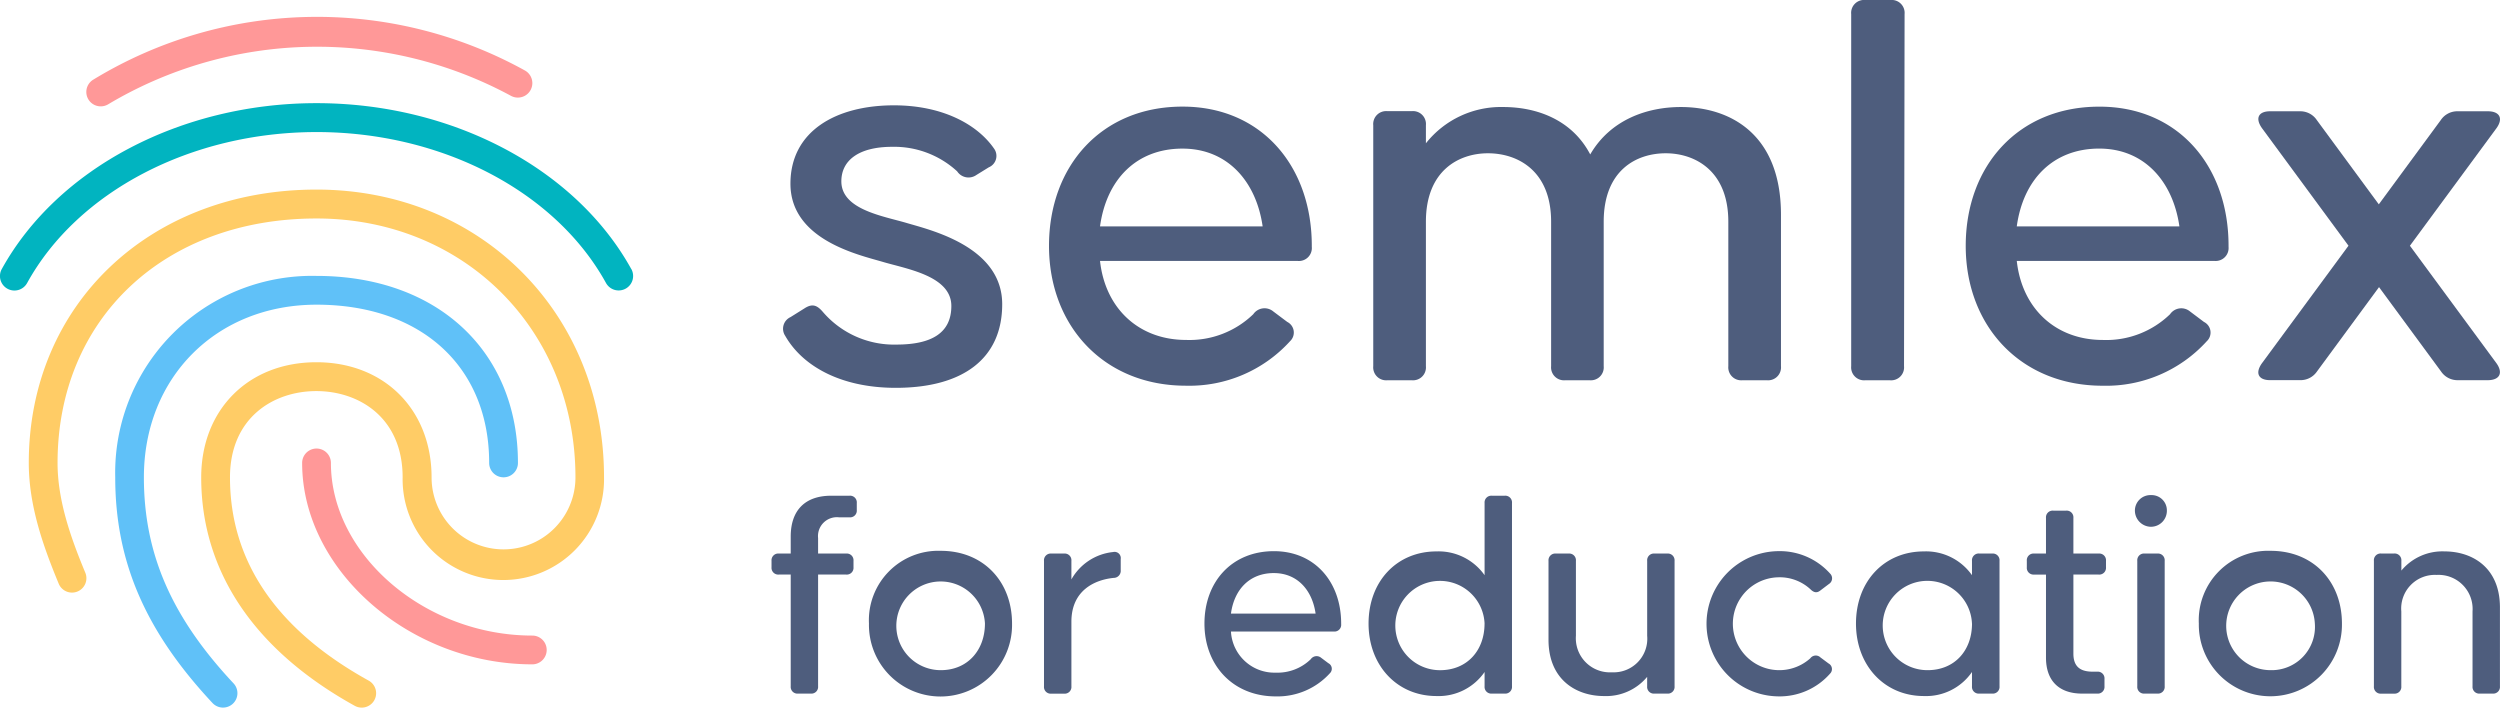 <?xml version="1.0" encoding="utf-8"?>

<svg xmlns="http://www.w3.org/2000/svg" width="281.5" height="79.678" viewBox="0 0 281.5 79.678">
  <g id="Page-1" transform="translate(0.008)">
    <g id="Artboard" transform="translate(-0.008 0)">
      <g id="logo-atlr-darkFichier-4" transform="translate(0)">
        <path id="SVGCleanerId_0" d="M134.436,180.689c-12.077,0-22.676-9.084-22.676-19.439a1.62,1.62,0,0,0-3.24,0c0,12.08,12.112,22.679,25.916,22.679a1.62,1.62,0,1,0,0-3.24Z" transform="translate(-74.499 -109.124)" fill="#ff9898" fill-rule="evenodd"/>
        <path id="SVGCleanerId_1" d="M33.334,16.077a1.626,1.626,0,0,0,.842-.234,45.9,45.9,0,0,1,45.349-.952,1.629,1.629,0,0,0,1.582-2.848,48.408,48.408,0,0,0-48.614,1.028,1.62,1.62,0,0,0,.842,3.006Z" transform="translate(-21.992 -4.101)" fill="#ff9898" fill-rule="evenodd"/>
        <path id="SVGCleanerId_2" d="M72.067,55.377C65.792,44.047,51.887,36.71,36.63,36.71S7.471,44.047,1.2,55.377a1.629,1.629,0,1,0,2.848,1.582c5.7-10.33,18.5-16.994,32.589-16.994S63.527,46.632,69.222,56.95a1.629,1.629,0,1,0,2.848-1.582Z" transform="translate(-0.992 -25.095)" fill="#01b4c0" fill-rule="evenodd"/>
        <path id="SVGCleanerId_3" d="M45.227,120.869c0-11.264,8.176-19.439,19.439-19.439,11.808,0,19.439,6.992,19.439,17.819a1.62,1.62,0,1,0,3.24,0c0-12.6-9.115-21.059-22.679-21.059A22.171,22.171,0,0,0,42,120.869c0,9.467,3.373,17.3,10.941,25.4a1.621,1.621,0,1,0,2.367-2.215C48.328,136.6,45.227,129.453,45.227,120.869Z" transform="translate(-29.025 -67.123)" fill="#60c1f8" fill-rule="evenodd"/>
        <path id="SVGCleanerId_4" d="M43.639,67.47c-18.772,0-32.4,12.944-32.4,30.779,0,4.809,1.617,9.368,3.363,13.58a1.62,1.62,0,1,0,2.993-1.24c-1.62-3.9-3.116-8.1-3.116-12.339,0-16.215,11.991-27.526,29.159-27.526,16.623,0,29.156,12.536,29.156,29.159a8.1,8.1,0,1,1-16.2,0c0-7.631-5.328-12.972-12.972-12.972S30.654,92.237,30.654,99.882c0,10.571,5.98,19.461,17.291,25.717a1.639,1.639,0,0,0,.785.2,1.62,1.62,0,0,0,.785-3.037c-10.365-5.73-15.62-13.428-15.62-22.882,0-6.714,4.882-9.72,9.72-9.72s9.72,3.006,9.72,9.72a11.34,11.34,0,1,0,22.676,0C76.025,81.4,62.1,67.47,43.639,67.47Z" transform="translate(-7.998 -46.123)" fill="#fc6" fill-rule="evenodd"/>
        <path id="Path" d="M280.49,61.327l1.582-.99c.921-.592,1.449-.316,2.107.462a10.56,10.56,0,0,0,8.226,3.623c4.081,0,6.192-1.383,6.192-4.347,0-3.36-4.942-4.151-7.641-4.942-2.636-.788-10.476-2.436-10.476-8.824,0-5.929,5.138-8.827,11.659-8.827,5.4,0,9.356,2.107,11.267,4.872a1.394,1.394,0,0,1-.595,2.11l-1.383.854a1.531,1.531,0,0,1-2.174-.4,10.475,10.475,0,0,0-7.312-2.765c-3.756,0-5.73,1.516-5.73,3.885,0,3.164,4.61,3.888,7.312,4.679,2.632.788,10.8,2.632,10.8,9.156,0,6.125-4.414,9.419-11.988,9.419-6.258,0-10.539-2.5-12.45-5.863A1.438,1.438,0,0,1,280.49,61.327Z" transform="translate(-191.476 -25.622)" fill="#4e5d7d" fill-rule="evenodd"/>
        <path id="Shape" d="M403.909,53.6v.13a1.455,1.455,0,0,1-1.582,1.582H380.063c.595,5.4,4.414,8.894,9.685,8.894a10.324,10.324,0,0,0,7.574-2.9,1.535,1.535,0,0,1,2.24-.316l1.582,1.186a1.338,1.338,0,0,1,.316,2.174,15.308,15.308,0,0,1-11.726,5.009c-9.223,0-15.415-6.72-15.415-15.744s5.929-15.681,15.019-15.681C398.179,37.917,403.909,44.571,403.909,53.6Zm-23.847-2.177h18.313c-.725-5.062-3.952-8.761-9.024-8.761C384.147,42.66,380.787,46.153,380.063,51.421Z" transform="translate(-256.201 -25.929)" fill="#4e5d7d"/>
        <path id="Path-2" data-name="Path" d="M535.6,50.214v17.06a1.454,1.454,0,0,1-1.582,1.582h-2.765a1.455,1.455,0,0,1-1.582-1.582V51.005c0-5.8-3.819-7.707-7.049-7.707-3.294,0-6.983,1.9-6.983,7.707V67.274a1.454,1.454,0,0,1-1.582,1.582H511.3a1.455,1.455,0,0,1-1.582-1.582V51.005c0-5.8-3.822-7.707-7.116-7.707-3.227,0-6.983,1.9-6.983,7.707V67.274a1.454,1.454,0,0,1-1.582,1.582h-2.765a1.455,1.455,0,0,1-1.582-1.582V40.137a1.455,1.455,0,0,1,1.582-1.582h2.765a1.454,1.454,0,0,1,1.582,1.582v2.038a10.777,10.777,0,0,1,8.695-4.085c3.822,0,7.774,1.449,9.808,5.338,2.3-3.955,6.455-5.338,10.21-5.338C529.872,38.093,535.6,41.124,535.6,50.214Z" transform="translate(-335.062 -26.039)" fill="#4e5d7d" fill-rule="evenodd"/>
        <path id="Path-3" data-name="Path" d="M664.15,42.818h-2.768a1.455,1.455,0,0,1-1.582-1.582V1.582A1.454,1.454,0,0,1,661.382,0h2.848a1.455,1.455,0,0,1,1.582,1.582l-.063,39.654a1.455,1.455,0,0,1-1.6,1.582Z" transform="translate(-451.356 0)" fill="#4e5d7d" fill-rule="evenodd"/>
        <path id="Shape-2" data-name="Shape" d="M730.169,53.618v.13a1.455,1.455,0,0,1-1.582,1.582H706.323c.592,5.4,4.414,8.9,9.685,8.9a10.324,10.324,0,0,0,7.574-2.9,1.535,1.535,0,0,1,2.24-.316L727.4,62.2a1.335,1.335,0,0,1,.316,2.174,15.308,15.308,0,0,1-11.726,5.009c-9.223,0-15.415-6.72-15.415-15.744S706.506,37.96,715.6,37.96C724.443,37.938,730.169,44.592,730.169,53.618Zm-23.847-2.177h18.313c-.725-5.062-3.952-8.761-9.024-8.761C710.407,42.68,707.041,46.174,706.323,51.441Z" transform="translate(-479.234 -25.95)" fill="#4e5d7d"/>
        <path id="Path-4" data-name="Path" d="M831.509,41.5l-9.751,13.241,9.751,13.238c.791,1.12.316,1.9-.99,1.9h-3.357a2.234,2.234,0,0,1-1.9-.987L818.28,59.4,811.3,68.888a2.234,2.234,0,0,1-1.9.987h-3.385c-1.316,0-1.712-.791-.921-1.9l9.748-13.238L805.1,41.5c-.791-1.12-.4-1.9.921-1.9h3.351a2.234,2.234,0,0,1,1.9.987l6.983,9.492,6.983-9.492a2.234,2.234,0,0,1,1.9-.987h3.357C831.838,39.586,832.312,40.377,831.509,41.5Z" transform="translate(-550.402 -27.07)" fill="#4e5d7d" fill-rule="evenodd"/>
        <path id="Path-5" data-name="Path" d="M280.806,181.178v1.746h3.164a.759.759,0,0,1,.823.823v.721a.759.759,0,0,1-.823.823h-3.164v12.58a.756.756,0,0,1-.823.823h-1.436a.756.756,0,0,1-.823-.823v-12.58h-1.338a.759.759,0,0,1-.823-.823v-.721a.759.759,0,0,1,.823-.823h1.338v-1.917c0-2.949,1.61-4.594,4.559-4.594h2.057a.756.756,0,0,1,.823.823v.788a.756.756,0,0,1-.823.823h-1.164A2.125,2.125,0,0,0,280.806,181.178Z" transform="translate(-188.689 -120.595)" fill="#4e5d7d" fill-rule="evenodd"/>
        <path id="Shape-3" data-name="Shape" d="M310.24,204.221a7.82,7.82,0,0,1,8.09-8.191c4.765,0,8.021,3.427,8.021,8.191a8.057,8.057,0,1,1-16.111,0Zm13.061,0a4.993,4.993,0,1,0-4.967,5.246C321.352,209.467,323.3,207.205,323.3,204.221Z" transform="translate(-212.395 -134.007)" fill="#4e5d7d"/>
        <path id="Path-6" data-name="Path" d="M380.316,196.439a.7.7,0,0,1,.854.788v1.266a.791.791,0,0,1-.788.857c-2.091.206-4.765,1.37-4.765,4.936v7.277a.756.756,0,0,1-.823.823h-1.44a.756.756,0,0,1-.823-.823v-14.13a.759.759,0,0,1,.823-.823h1.44a.756.756,0,0,1,.823.823v2.091A6.1,6.1,0,0,1,380.316,196.439Z" transform="translate(-254.977 -134.28)" fill="#4e5d7d" fill-rule="evenodd"/>
        <path id="Shape-4" data-name="Shape" d="M445.033,204.3v.07a.756.756,0,0,1-.823.823H432.624a4.9,4.9,0,0,0,5.04,4.629,5.375,5.375,0,0,0,3.942-1.509.8.8,0,0,1,1.164-.171l.823.617a.7.7,0,0,1,.171,1.13,7.957,7.957,0,0,1-6.1,2.607c-4.8,0-8.024-3.48-8.024-8.195s3.085-8.157,7.818-8.157C442.052,196.14,445.033,199.6,445.033,204.3Zm-12.409-1.13h9.53c-.377-2.642-2.057-4.559-4.7-4.559C434.75,198.608,433,200.424,432.624,203.167Z" transform="translate(-294.018 -134.082)" fill="#4e5d7d"/>
        <path id="Shape-5" data-name="Shape" d="M501.927,176.413h1.44a.756.756,0,0,1,.823.823v20.635a.756.756,0,0,1-.823.823h-1.44a.756.756,0,0,1-.823-.823v-1.61a6.286,6.286,0,0,1-5.417,2.708c-4.458,0-7.647-3.461-7.647-8.16,0-4.765,3.189-8.125,7.647-8.125a6.338,6.338,0,0,1,5.417,2.677v-8.131a.756.756,0,0,1,.823-.816Zm-.823,14.4a5.028,5.028,0,1,0-5.005,5.246C499.152,196.055,501.1,193.827,501.1,190.809Z" transform="translate(-333.94 -120.595)" fill="#4e5d7d"/>
        <path id="Path-7" data-name="Path" d="M564.005,196.993h1.44a.759.759,0,0,1,.823.823V211.94a.756.756,0,0,1-.823.823h-1.44a.756.756,0,0,1-.823-.823v-1.063a6.009,6.009,0,0,1-4.869,2.161c-3.05,0-6.239-1.781-6.239-6.344v-8.878a.759.759,0,0,1,.823-.823h1.44a.756.756,0,0,1,.823.823v8.435a3.838,3.838,0,0,0,4.047,4.113,3.787,3.787,0,0,0,3.977-4.113v-8.435a.756.756,0,0,1,.823-.823Z" transform="translate(-377.712 -134.663)" fill="#4e5d7d" fill-rule="evenodd"/>
        <path id="Path-8" data-name="Path" d="M620.008,200.424a5.088,5.088,0,0,0-3.6-1.338,5.229,5.229,0,1,0,3.6,9.118.756.756,0,0,1,1.133-.1l.924.687a.716.716,0,0,1,.174,1.13,7.558,7.558,0,0,1-5.9,2.572,8.177,8.177,0,0,1,0-16.351,7.622,7.622,0,0,1,5.9,2.531.751.751,0,0,1-.139,1.168l-.949.718C620.729,200.9,620.387,200.8,620.008,200.424Z" transform="translate(-416.164 -134.082)" fill="#4e5d7d" fill-rule="evenodd"/>
        <path id="Shape-6" data-name="Shape" d="M675.4,196.48h1.455a.756.756,0,0,1,.823.823v14.124a.756.756,0,0,1-.823.823H675.4a.756.756,0,0,1-.823-.823v-1.61a6.282,6.282,0,0,1-5.417,2.708c-4.455,0-7.644-3.461-7.644-8.16,0-4.765,3.189-8.125,7.644-8.125a6.334,6.334,0,0,1,5.417,2.677V197.3a.759.759,0,0,1,.823-.823Zm-.823,7.885a5.028,5.028,0,1,0-5,5.246C672.638,209.611,674.581,207.383,674.581,204.365Z" transform="translate(-452.532 -134.151)" fill="#4e5d7d"/>
        <path id="Path-9" data-name="Path" d="M730.38,188.921h-2.848v8.913c0,1.715,1.1,2.022,2.2,2.022h.478a.756.756,0,0,1,.823.823v.823a.756.756,0,0,1-.823.823h-1.686c-2.639,0-4.078-1.474-4.078-4.044v-9.359h-1.335a.756.756,0,0,1-.823-.823v-.721a.756.756,0,0,1,.823-.823h1.335v-4.009a.756.756,0,0,1,.823-.823h1.44a.756.756,0,0,1,.823.823v4.009h2.848a.759.759,0,0,1,.823.823v.721a.759.759,0,0,1-.816.823Z" transform="translate(-494.068 -124.225)" fill="#4e5d7d" fill-rule="evenodd"/>
        <path id="Shape-7" data-name="Shape" d="M760.77,177.947a1.747,1.747,0,0,1,1.816-1.75,1.718,1.718,0,0,1,1.784,1.75,1.8,1.8,0,0,1-1.784,1.816A1.829,1.829,0,0,1,760.77,177.947Zm2.531,20.6h-1.44a.756.756,0,0,1-.823-.823V183.6a.756.756,0,0,1,.823-.823h1.44a.759.759,0,0,1,.823.823v14.124a.756.756,0,0,1-.816.823Z" transform="translate(-520.38 -120.448)" fill="#4e5d7d"/>
        <path id="Shape-8" data-name="Shape" d="M783.52,204.221a7.82,7.82,0,0,1,8.09-8.191c4.765,0,8.024,3.427,8.024,8.191a8.058,8.058,0,1,1-16.114,0Zm13.064,0a4.994,4.994,0,1,0-4.974,5.246A4.874,4.874,0,0,0,796.584,204.221Z" transform="translate(-535.932 -134.007)" fill="#4e5d7d"/>
        <path id="Path-10" data-name="Path" d="M860.013,202.549v8.878a.756.756,0,0,1-.823.823h-1.44a.756.756,0,0,1-.823-.823V203a3.837,3.837,0,0,0-4.044-4.113A3.789,3.789,0,0,0,848.908,203v8.432a.756.756,0,0,1-.823.823h-1.44a.756.756,0,0,1-.823-.823V197.3a.756.756,0,0,1,.823-.823h1.446a.759.759,0,0,1,.823.823v1.1a6,6,0,0,1,4.866-2.161C856.827,196.24,860.013,197.99,860.013,202.549Z" transform="translate(-578.52 -134.151)" fill="#4e5d7d" fill-rule="evenodd"/>
      </g>
    </g>
  </g>
</svg>
